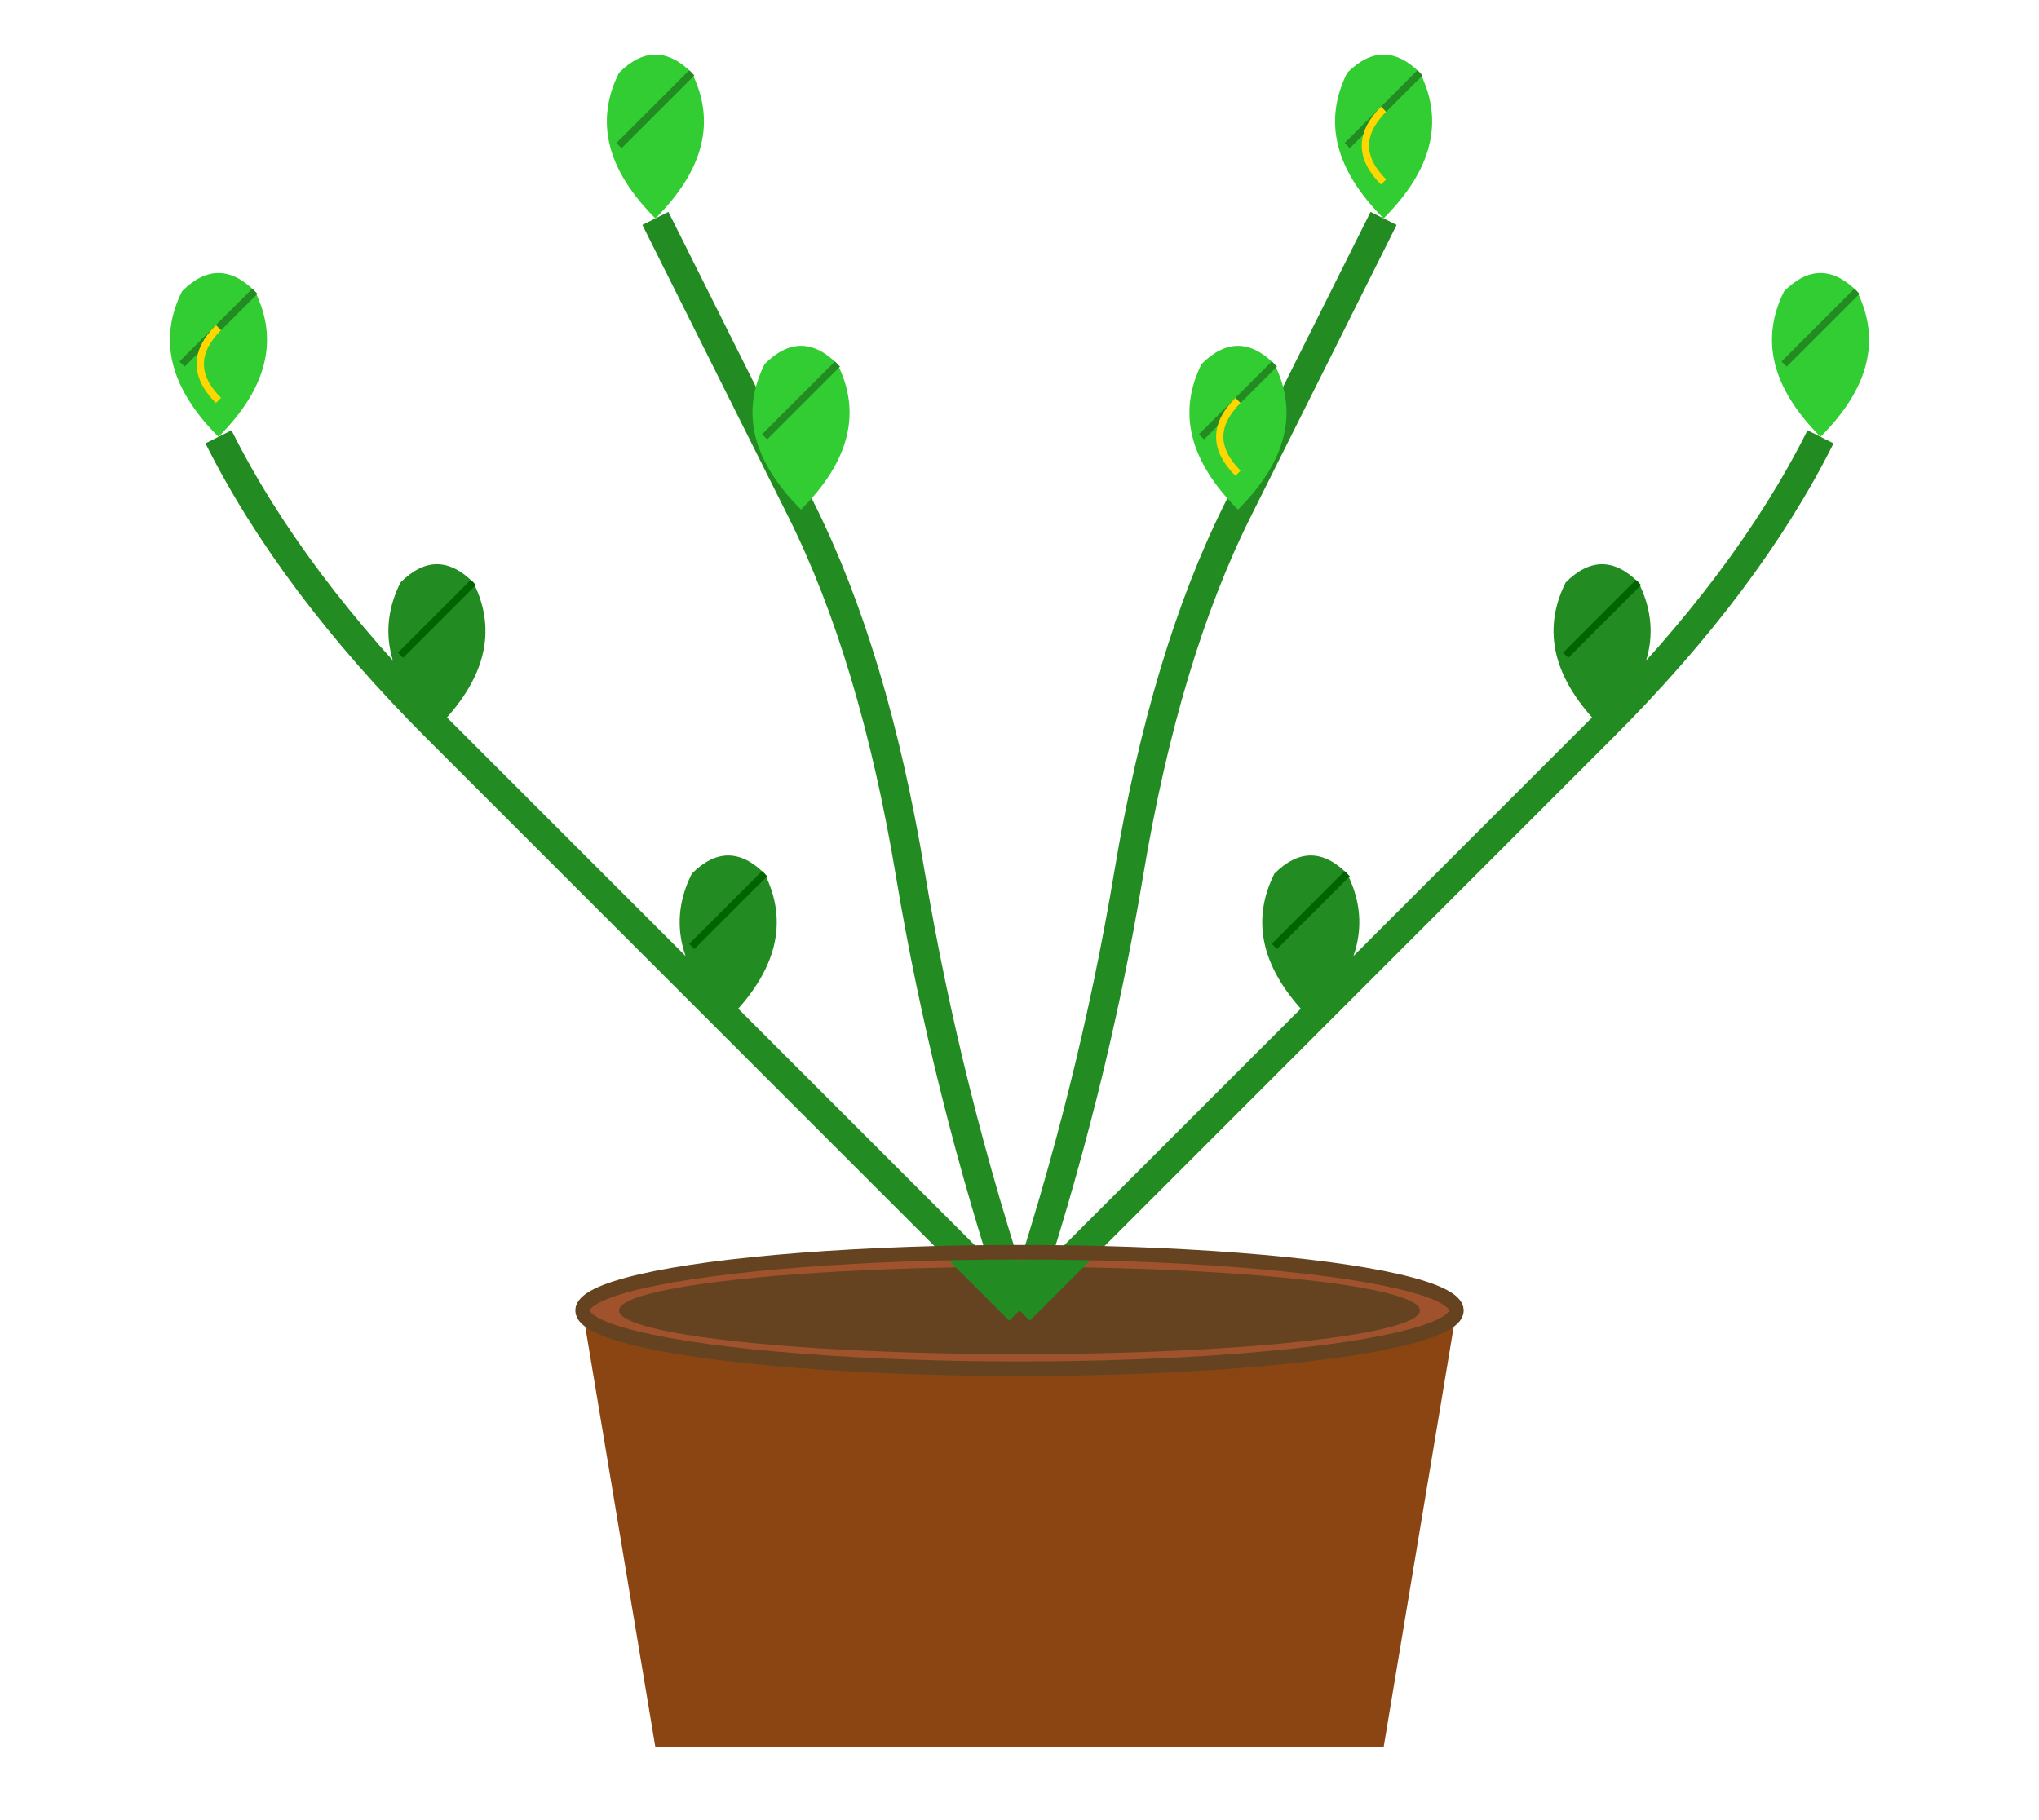 <svg width="280" height="250" viewBox="0 0 280 250" fill="none" xmlns="http://www.w3.org/2000/svg">
  <!-- Plant pot -->
  <path d="M80 180 L200 180 L190 240 L90 240 Z" fill="#8B4513"/>
  <ellipse cx="140" cy="180" rx="60" ry="8" fill="#A0522D"/>
  
  <!-- Soil -->
  <ellipse cx="140" cy="180" rx="55" ry="6" fill="#654321"/>
  
  <!-- Main vine stems -->
  <path d="M140 180 Q120 160 100 140 Q80 120 60 100 Q40 80 30 60" stroke="#228B22" stroke-width="4" fill="none"/>
  <path d="M140 180 Q160 160 180 140 Q200 120 220 100 Q240 80 250 60" stroke="#228B22" stroke-width="4" fill="none"/>
  <path d="M140 180 Q130 150 125 120 Q120 90 110 70 Q100 50 90 30" stroke="#228B22" stroke-width="4" fill="none"/>
  <path d="M140 180 Q150 150 155 120 Q160 90 170 70 Q180 50 190 30" stroke="#228B22" stroke-width="4" fill="none"/>
  
  <!-- Pothos leaves (heart-shaped) -->
  <path d="M30 60 Q20 50 25 40 Q30 35 35 40 Q40 50 30 60" fill="#32CD32"/>
  <path d="M35 40 Q30 45 25 50" stroke="#228B22" stroke-width="1" fill="none"/>
  
  <path d="M250 60 Q240 50 245 40 Q250 35 255 40 Q260 50 250 60" fill="#32CD32"/>
  <path d="M255 40 Q250 45 245 50" stroke="#228B22" stroke-width="1" fill="none"/>
  
  <path d="M90 30 Q80 20 85 10 Q90 5 95 10 Q100 20 90 30" fill="#32CD32"/>
  <path d="M95 10 Q90 15 85 20" stroke="#228B22" stroke-width="1" fill="none"/>
  
  <path d="M190 30 Q180 20 185 10 Q190 5 195 10 Q200 20 190 30" fill="#32CD32"/>
  <path d="M195 10 Q190 15 185 20" stroke="#228B22" stroke-width="1" fill="none"/>
  
  <!-- More leaves along the vines -->
  <path d="M60 100 Q50 90 55 80 Q60 75 65 80 Q70 90 60 100" fill="#228B22"/>
  <path d="M65 80 Q60 85 55 90" stroke="#006400" stroke-width="1" fill="none"/>
  
  <path d="M220 100 Q210 90 215 80 Q220 75 225 80 Q230 90 220 100" fill="#228B22"/>
  <path d="M225 80 Q220 85 215 90" stroke="#006400" stroke-width="1" fill="none"/>
  
  <path d="M110 70 Q100 60 105 50 Q110 45 115 50 Q120 60 110 70" fill="#32CD32"/>
  <path d="M115 50 Q110 55 105 60" stroke="#228B22" stroke-width="1" fill="none"/>
  
  <path d="M170 70 Q160 60 165 50 Q170 45 175 50 Q180 60 170 70" fill="#32CD32"/>
  <path d="M175 50 Q170 55 165 60" stroke="#228B22" stroke-width="1" fill="none"/>
  
  <!-- Additional hanging leaves -->
  <path d="M100 140 Q90 130 95 120 Q100 115 105 120 Q110 130 100 140" fill="#228B22"/>
  <path d="M105 120 Q100 125 95 130" stroke="#006400" stroke-width="1" fill="none"/>
  
  <path d="M180 140 Q170 130 175 120 Q180 115 185 120 Q190 130 180 140" fill="#228B22"/>
  <path d="M185 120 Q180 125 175 130" stroke="#006400" stroke-width="1" fill="none"/>
  
  <!-- Variegated patterns on some leaves -->
  <path d="M30 55 Q25 50 30 45" stroke="#FFD700" stroke-width="1" fill="none"/>
  <path d="M190 25 Q185 20 190 15" stroke="#FFD700" stroke-width="1" fill="none"/>
  <path d="M170 65 Q165 60 170 55" stroke="#FFD700" stroke-width="1" fill="none"/>
  
  <!-- Pot rim -->
  <ellipse cx="140" cy="180" rx="60" ry="8" fill="none" stroke="#654321" stroke-width="2"/>
</svg>